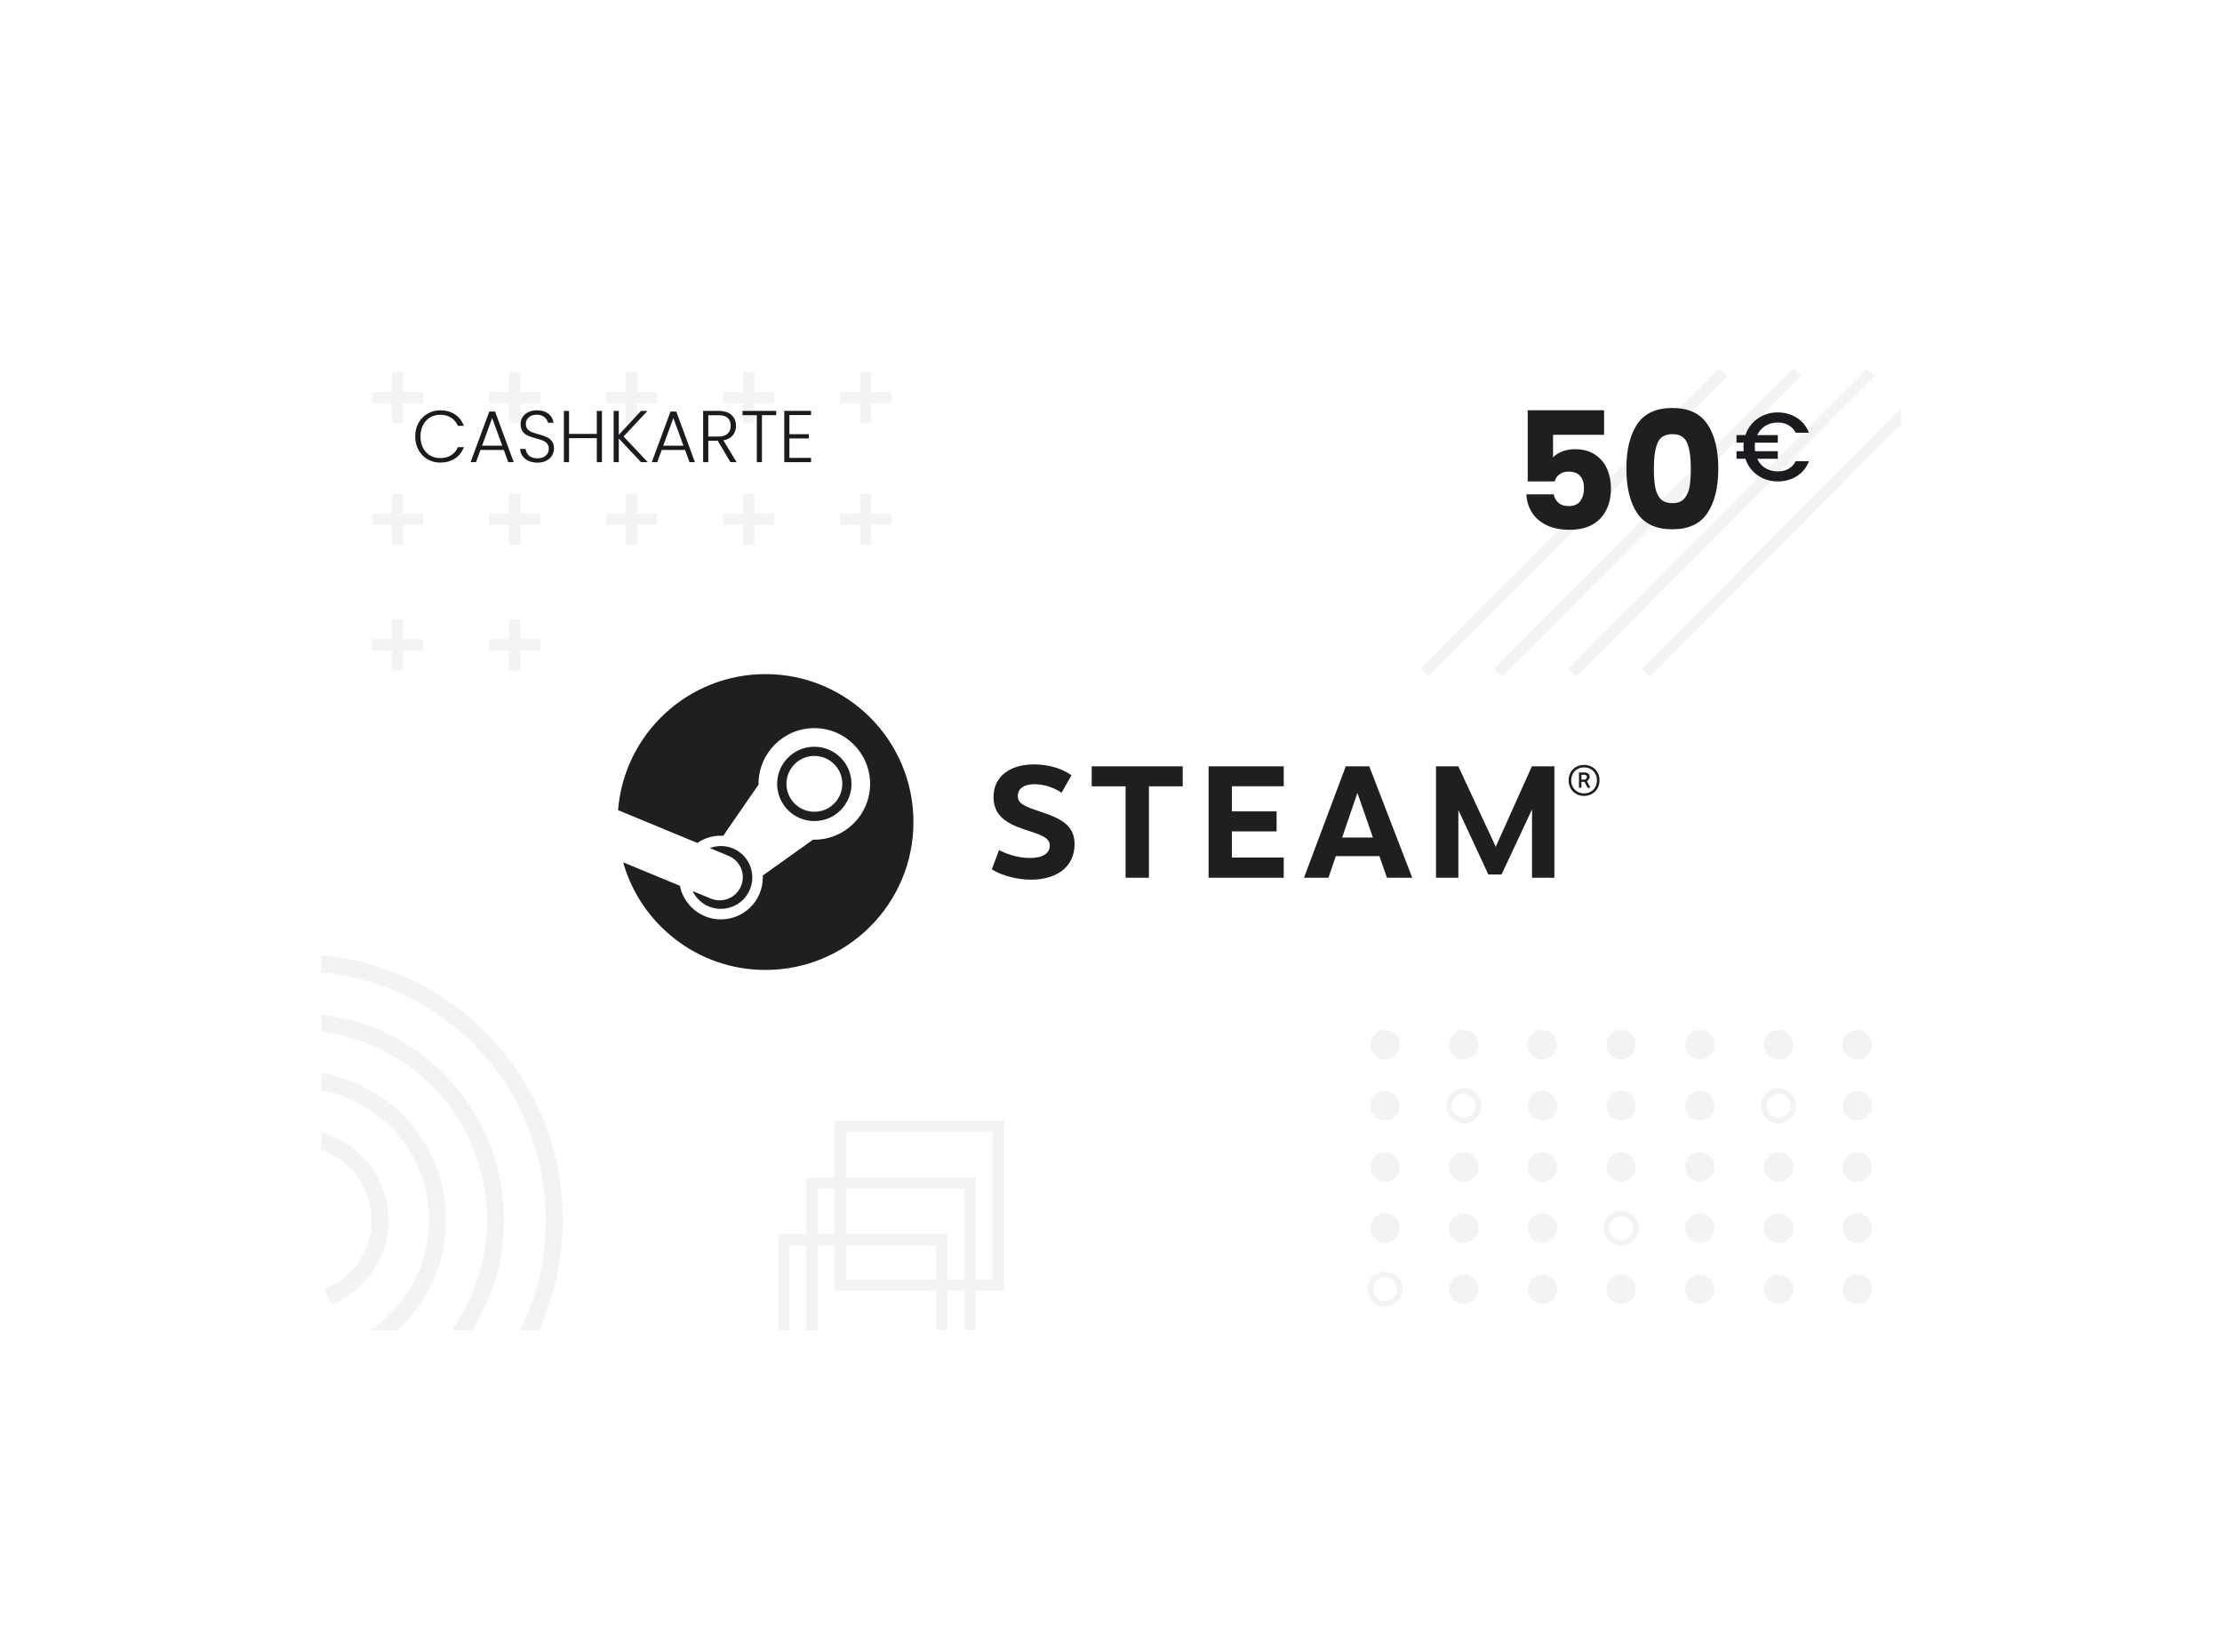 <svg width="394" height="293" viewBox="0 0 394 293" fill="none" xmlns="http://www.w3.org/2000/svg">
<g filter="url(#filter0_d_5248_34037)">
<rect x="41" y="47.959" width="280" height="177.959" rx="10" fill="white"/>
<g clip-path="url(#clip0_5248_34037)">
<rect x="41" y="47.959" width="280" height="178.959" rx="10" fill="white"/>
<path d="M133.002 218.912L160.999 218.912L160.999 190.757L133.002 190.757L133.002 218.912Z" stroke="#F3F3F3" stroke-width="2" stroke-miterlimit="10"/>
<path d="M128 228.968L155.997 228.968L155.997 200.813L128 200.813L128 228.968Z" stroke="#F3F3F3" stroke-width="2" stroke-miterlimit="10"/>
<path d="M122.998 239.024L150.995 239.024L150.995 210.869L122.998 210.869L122.998 239.024Z" stroke="#F3F3F3" stroke-width="2" stroke-miterlimit="10"/>
<path d="M236.564 110.308L289.554 57.01" stroke="#F3F3F3" stroke-width="2" stroke-miterlimit="10"/>
<path d="M249.657 110.308L302.657 57.01" stroke="#F3F3F3" stroke-width="2" stroke-miterlimit="10"/>
<path d="M262.761 110.308L315.75 57.01" stroke="#F3F3F3" stroke-width="2" stroke-miterlimit="10"/>
<path d="M275.854 110.308L328.854 57.01" stroke="#F3F3F3" stroke-width="2" stroke-miterlimit="10"/>
<path d="M38.03 172.229C54.05 172.749 68.12 184.298 71.24 200.745C74.615 218.53 64.001 235.772 47.144 241.038" stroke="#F3F3F3" stroke-width="3" stroke-miterlimit="10" stroke-linecap="round"/>
<path d="M37.717 161.755C58.782 162.125 77.389 177.197 81.483 198.773C85.883 221.961 71.952 244.445 49.883 251.156" stroke="#F3F3F3" stroke-width="3" stroke-miterlimit="10" stroke-linecap="round"/>
<path d="M38.595 182.584C49.533 183.355 59.007 191.385 61.154 202.702C63.51 215.12 56.223 227.169 44.552 231.051" stroke="#F3F3F3" stroke-width="3" stroke-miterlimit="10" stroke-linecap="round"/>
<path d="M39.123 192.96C45.006 193.905 49.937 198.427 51.117 204.643C52.461 211.728 48.461 218.606 41.961 221.094" stroke="#F3F3F3" stroke-width="3" stroke-miterlimit="10" stroke-linecap="round"/>
<path d="M54.496 109.877V100.833M58.992 105.355H50H58.992Z" stroke="#F3F3F3" stroke-miterlimit="10"/>
<path d="M54.496 87.617V78.574M58.992 83.096H50H58.992Z" stroke="#F3F3F3" stroke-miterlimit="10"/>
<path d="M54.496 66.053V57.01M58.992 61.531H50H58.992Z" stroke="#F3F3F3" stroke-miterlimit="10"/>
<path d="M54.496 109.877V100.833M58.992 105.355H50H58.992Z" stroke="#F3F3F3" stroke-width="2" stroke-miterlimit="10"/>
<path d="M54.496 87.617V78.574M58.992 83.096H50H58.992Z" stroke="#F3F3F3" stroke-width="2" stroke-miterlimit="10"/>
<path d="M54.496 66.053V57.01M58.992 61.531H50H58.992Z" stroke="#F3F3F3" stroke-width="2" stroke-miterlimit="10"/>
<path d="M75.248 109.877V100.833M79.744 105.355H70.752H79.744Z" stroke="#F3F3F3" stroke-miterlimit="10"/>
<path d="M75.248 87.617V78.574M79.744 83.096H70.752H79.744Z" stroke="#F3F3F3" stroke-miterlimit="10"/>
<path d="M75.248 66.053V57.01M79.744 61.531H70.752H79.744Z" stroke="#F3F3F3" stroke-miterlimit="10"/>
<path d="M75.248 109.877V100.833M79.744 105.355H70.752H79.744Z" stroke="#F3F3F3" stroke-width="2" stroke-miterlimit="10"/>
<path d="M75.248 87.617V78.574M79.744 83.096H70.752H79.744Z" stroke="#F3F3F3" stroke-width="2" stroke-miterlimit="10"/>
<path d="M75.248 66.053V57.01M79.744 61.531H70.752H79.744Z" stroke="#F3F3F3" stroke-width="2" stroke-miterlimit="10"/>
<path d="M96 87.617V78.574M100.496 83.096H91.504H100.496Z" stroke="#F3F3F3" stroke-miterlimit="10"/>
<path d="M96 66.053V57.01M100.496 61.531H91.504H100.496Z" stroke="#F3F3F3" stroke-miterlimit="10"/>
<path d="M96 87.617V78.574M100.496 83.096H91.504H100.496Z" stroke="#F3F3F3" stroke-width="2" stroke-miterlimit="10"/>
<path d="M96 66.053V57.01M100.496 61.531H91.504H100.496Z" stroke="#F3F3F3" stroke-width="2" stroke-miterlimit="10"/>
<path d="M116.752 87.617V78.574M121.248 83.096H112.256H121.248Z" stroke="#F3F3F3" stroke-miterlimit="10"/>
<path d="M116.752 66.053V57.01M121.248 61.531H112.256H121.248Z" stroke="#F3F3F3" stroke-miterlimit="10"/>
<path d="M116.752 87.617V78.574M121.248 83.096H112.256H121.248Z" stroke="#F3F3F3" stroke-width="2" stroke-miterlimit="10"/>
<path d="M116.752 66.053V57.01M121.248 61.531H112.256H121.248Z" stroke="#F3F3F3" stroke-width="2" stroke-miterlimit="10"/>
<path d="M137.504 87.617V78.574M142 83.096H133.008H142Z" stroke="#F3F3F3" stroke-miterlimit="10"/>
<path d="M137.504 66.053V57.01M142 61.531H133.008H142Z" stroke="#F3F3F3" stroke-miterlimit="10"/>
<path d="M137.504 87.617V78.574M142 83.096H133.008H142Z" stroke="#F3F3F3" stroke-width="2" stroke-miterlimit="10"/>
<path d="M137.504 66.053V57.01M142 61.531H133.008H142Z" stroke="#F3F3F3" stroke-width="2" stroke-miterlimit="10"/>
<path d="M232.206 176.279C232.206 177.721 231.044 178.897 229.603 178.897C228.163 178.897 227 177.728 227 176.279C227 174.837 228.163 173.661 229.603 173.661C231.044 173.661 232.206 174.831 232.206 176.279Z" fill="#F3F3F3"/>
<path d="M246.159 176.279C246.159 177.721 244.997 178.897 243.556 178.897C242.122 178.897 240.953 177.728 240.953 176.279C240.953 174.837 242.116 173.661 243.556 173.661C244.99 173.661 246.159 174.831 246.159 176.279Z" fill="#F3F3F3"/>
<path d="M260.112 176.279C260.112 177.721 258.949 178.897 257.508 178.897C256.068 178.897 254.905 177.728 254.905 176.279C254.905 174.837 256.068 173.661 257.508 173.661C258.949 173.661 260.112 174.831 260.112 176.279Z" fill="#F3F3F3"/>
<path d="M274.058 176.279C274.058 177.721 272.895 178.897 271.455 178.897C270.014 178.897 268.852 177.728 268.852 176.279C268.852 174.837 270.014 173.661 271.455 173.661C272.895 173.661 274.058 174.831 274.058 176.279Z" fill="#F3F3F3"/>
<path d="M288.01 176.279C288.01 177.721 286.847 178.897 285.407 178.897C283.973 178.897 282.804 177.728 282.804 176.279C282.804 174.837 283.966 173.661 285.407 173.661C286.847 173.661 288.01 174.831 288.01 176.279Z" fill="#F3F3F3"/>
<path d="M301.962 176.279C301.962 177.721 300.799 178.897 299.359 178.897C297.919 178.897 296.756 177.728 296.756 176.279C296.756 174.837 297.919 173.661 299.359 173.661C300.799 173.661 301.962 174.831 301.962 176.279Z" fill="#F3F3F3"/>
<path d="M315.914 176.279C315.914 177.721 314.752 178.897 313.311 178.897C311.871 178.897 310.708 177.728 310.708 176.279C310.708 174.837 311.871 173.661 313.311 173.661C314.752 173.661 315.914 174.831 315.914 176.279Z" fill="#F3F3F3"/>
<path d="M232.206 187.114C232.206 185.668 231.041 184.496 229.603 184.496C228.165 184.496 227 185.668 227 187.114C227 188.559 228.165 189.731 229.603 189.731C231.041 189.731 232.206 188.559 232.206 187.114Z" fill="#F3F3F3"/>
<path d="M246.159 187.114C246.159 188.556 244.997 189.731 243.556 189.731C242.122 189.731 240.953 188.562 240.953 187.114C240.953 185.672 242.116 184.496 243.556 184.496C244.99 184.496 246.159 185.672 246.159 187.114Z" stroke="#F3F3F3" stroke-miterlimit="10"/>
<path d="M260.112 187.114C260.112 185.668 258.946 184.496 257.508 184.496C256.071 184.496 254.905 185.668 254.905 187.114C254.905 188.559 256.071 189.731 257.508 189.731C258.946 189.731 260.112 188.559 260.112 187.114Z" fill="#F3F3F3"/>
<path d="M274.064 187.114C274.064 185.668 272.898 184.496 271.461 184.496C270.023 184.496 268.857 185.668 268.857 187.114C268.857 188.559 270.023 189.731 271.461 189.731C272.898 189.731 274.064 188.559 274.064 187.114Z" fill="#F3F3F3"/>
<path d="M288.01 187.114C288.01 188.556 286.847 189.731 285.407 189.731C283.973 189.731 282.804 188.562 282.804 187.114C282.804 185.672 283.966 184.496 285.407 184.496C286.847 184.496 288.01 185.672 288.01 187.114Z" fill="#F3F3F3"/>
<path d="M301.969 187.114C301.969 185.668 300.804 184.496 299.366 184.496C297.928 184.496 296.763 185.668 296.763 187.114C296.763 188.559 297.928 189.731 299.366 189.731C300.804 189.731 301.969 188.559 301.969 187.114Z" stroke="#F3F3F3" stroke-miterlimit="10"/>
<path d="M315.921 187.114C315.921 185.668 314.756 184.496 313.318 184.496C311.88 184.496 310.715 185.668 310.715 187.114C310.715 188.559 311.88 189.731 313.318 189.731C314.756 189.731 315.921 188.559 315.921 187.114Z" fill="#F3F3F3"/>
<path d="M232.206 197.955C232.206 196.51 231.041 195.338 229.603 195.338C228.165 195.338 227 196.51 227 197.955C227 199.401 228.165 200.573 229.603 200.573C231.041 200.573 232.206 199.401 232.206 197.955Z" fill="#F3F3F3"/>
<path d="M246.159 197.955C246.159 199.398 244.997 200.573 243.556 200.573C242.122 200.573 240.953 199.404 240.953 197.955C240.953 196.507 242.116 195.338 243.556 195.338C244.99 195.338 246.159 196.507 246.159 197.955Z" fill="#F3F3F3"/>
<path d="M260.112 197.955C260.112 196.51 258.946 195.338 257.508 195.338C256.071 195.338 254.905 196.51 254.905 197.955C254.905 199.401 256.071 200.573 257.508 200.573C258.946 200.573 260.112 199.401 260.112 197.955Z" fill="#F3F3F3"/>
<path d="M274.064 197.955C274.064 196.51 272.898 195.338 271.461 195.338C270.023 195.338 268.857 196.51 268.857 197.955C268.857 199.401 270.023 200.573 271.461 200.573C272.898 200.573 274.064 199.401 274.064 197.955Z" fill="#F3F3F3"/>
<path d="M288.01 197.955C288.01 199.398 286.847 200.573 285.407 200.573C283.973 200.573 282.804 199.404 282.804 197.955C282.804 196.507 283.966 195.338 285.407 195.338C286.847 195.338 288.01 196.507 288.01 197.955Z" fill="#F3F3F3"/>
<path d="M301.969 197.955C301.969 196.51 300.804 195.338 299.366 195.338C297.928 195.338 296.763 196.51 296.763 197.955C296.763 199.401 297.928 200.573 299.366 200.573C300.804 200.573 301.969 199.401 301.969 197.955Z" fill="#F3F3F3"/>
<path d="M315.921 197.955C315.921 196.51 314.756 195.338 313.318 195.338C311.88 195.338 310.715 196.51 310.715 197.955C310.715 199.401 311.88 200.573 313.318 200.573C314.756 200.573 315.921 199.401 315.921 197.955Z" fill="#F3F3F3"/>
<path d="M232.206 208.797C232.206 207.351 231.041 206.179 229.603 206.179C228.165 206.179 227 207.351 227 208.797C227 210.243 228.165 211.415 229.603 211.415C231.041 211.415 232.206 210.243 232.206 208.797Z" fill="#F3F3F3"/>
<path d="M246.159 208.797C246.159 210.239 244.997 211.415 243.556 211.415C242.122 211.415 240.953 210.245 240.953 208.797C240.953 207.348 242.116 206.179 243.556 206.179C244.99 206.179 246.159 207.348 246.159 208.797Z" fill="#F3F3F3"/>
<path d="M260.112 208.797C260.112 207.351 258.946 206.179 257.508 206.179C256.071 206.179 254.905 207.351 254.905 208.797C254.905 210.243 256.071 211.415 257.508 211.415C258.946 211.415 260.112 210.243 260.112 208.797Z" fill="#F3F3F3"/>
<path d="M274.064 208.797C274.064 207.351 272.898 206.179 271.461 206.179C270.023 206.179 268.857 207.351 268.857 208.797C268.857 210.243 270.023 211.415 271.461 211.415C272.898 211.415 274.064 210.243 274.064 208.797Z" stroke="#F3F3F3" stroke-miterlimit="10"/>
<path d="M288.01 208.797C288.01 210.239 286.847 211.415 285.407 211.415C283.973 211.415 282.804 210.245 282.804 208.797C282.804 207.348 283.966 206.179 285.407 206.179C286.847 206.179 288.01 207.348 288.01 208.797Z" fill="#F3F3F3"/>
<path d="M301.969 208.797C301.969 207.351 300.804 206.179 299.366 206.179C297.928 206.179 296.763 207.351 296.763 208.797C296.763 210.243 297.928 211.415 299.366 211.415C300.804 211.415 301.969 210.243 301.969 208.797Z" fill="#F3F3F3"/>
<path d="M315.921 208.797C315.921 207.351 314.756 206.179 313.318 206.179C311.88 206.179 310.715 207.351 310.715 208.797C310.715 210.243 311.88 211.415 313.318 211.415C314.756 211.415 315.921 210.243 315.921 208.797Z" fill="#F3F3F3"/>
<path d="M232.206 219.632C232.206 218.186 231.041 217.014 229.603 217.014C228.165 217.014 227 218.186 227 219.632C227 221.077 228.165 222.25 229.603 222.25C231.041 222.25 232.206 221.077 232.206 219.632Z" stroke="#F3F3F3" stroke-miterlimit="10"/>
<path d="M246.159 219.632C246.159 221.074 244.997 222.25 243.556 222.25C242.122 222.25 240.953 221.08 240.953 219.632C240.953 218.19 242.116 217.014 243.556 217.014C244.99 217.014 246.159 218.19 246.159 219.632Z" fill="#F3F3F3"/>
<path d="M260.112 219.632C260.112 218.186 258.946 217.014 257.508 217.014C256.071 217.014 254.905 218.186 254.905 219.632C254.905 221.077 256.071 222.25 257.508 222.25C258.946 222.25 260.112 221.077 260.112 219.632Z" fill="#F3F3F3"/>
<path d="M274.064 219.632C274.064 218.186 272.898 217.014 271.461 217.014C270.023 217.014 268.857 218.186 268.857 219.632C268.857 221.077 270.023 222.25 271.461 222.25C272.898 222.25 274.064 221.077 274.064 219.632Z" fill="#F3F3F3"/>
<path d="M288.01 219.632C288.01 221.074 286.847 222.25 285.407 222.25C283.973 222.25 282.804 221.08 282.804 219.632C282.804 218.19 283.966 217.014 285.407 217.014C286.847 217.014 288.01 218.19 288.01 219.632Z" fill="#F3F3F3"/>
<path d="M301.969 219.632C301.969 218.186 300.804 217.014 299.366 217.014C297.928 217.014 296.763 218.186 296.763 219.632C296.763 221.077 297.928 222.25 299.366 222.25C300.804 222.25 301.969 221.077 301.969 219.632Z" fill="#F3F3F3"/>
<path d="M315.921 219.632C315.921 218.186 314.756 217.014 313.318 217.014C311.88 217.014 310.715 218.186 310.715 219.632C310.715 221.077 311.88 222.25 313.318 222.25C314.756 222.25 315.921 221.077 315.921 219.632Z" fill="#F3F3F3"/>
<path d="M299.235 74.604C299.955 74.604 300.584 74.455 301.121 74.156C301.669 73.846 302.098 73.392 302.406 72.794H304.755C304.309 73.944 303.595 74.828 302.612 75.449C301.629 76.07 300.504 76.38 299.235 76.38C297.898 76.38 296.709 76.018 295.669 75.294C294.629 74.558 293.904 73.582 293.492 72.363H291.915V71.019H293.184C293.161 70.697 293.149 70.444 293.149 70.26C293.149 70.076 293.161 69.823 293.184 69.501H291.915V68.157H293.492C293.904 66.939 294.629 65.968 295.669 65.243C296.709 64.508 297.898 64.14 299.235 64.14C300.492 64.14 301.612 64.456 302.595 65.088C303.589 65.709 304.309 66.594 304.755 67.743H302.406C302.098 67.145 301.669 66.697 301.121 66.398C300.584 66.088 299.955 65.933 299.235 65.933C298.401 65.933 297.664 66.128 297.024 66.519C296.395 66.91 295.915 67.456 295.584 68.157H299.235V69.501H295.206C295.172 69.743 295.155 69.996 295.155 70.26C295.155 70.524 295.172 70.777 295.206 71.019H299.235V72.363H295.584C295.915 73.076 296.395 73.627 297.024 74.018C297.664 74.409 298.401 74.604 299.235 74.604Z" fill="#191B1F"/>
<path d="M268.432 68.11H259.384V72.112C259.77 71.687 260.312 71.339 261.008 71.068C261.704 70.798 262.458 70.662 263.27 70.662C264.72 70.662 265.918 70.991 266.866 71.648C267.832 72.306 268.538 73.156 268.983 74.2C269.427 75.244 269.65 76.375 269.65 77.593C269.65 79.855 269.012 81.653 267.736 82.987C266.46 84.302 264.662 84.959 262.342 84.959C260.795 84.959 259.451 84.698 258.311 84.176C257.17 83.635 256.29 82.891 255.672 81.943C255.053 80.996 254.715 79.904 254.657 78.666H259.5C259.616 79.266 259.896 79.768 260.341 80.174C260.785 80.561 261.394 80.754 262.168 80.754C263.076 80.754 263.753 80.464 264.198 79.884C264.642 79.304 264.865 78.531 264.865 77.564C264.865 76.617 264.633 75.892 264.169 75.389C263.705 74.887 263.028 74.635 262.139 74.635C261.481 74.635 260.94 74.8 260.515 75.128C260.089 75.438 259.809 75.853 259.674 76.375H254.889V63.76H268.432V68.11ZM272.387 74.084C272.387 70.759 273.025 68.139 274.301 66.225C275.596 64.311 277.675 63.354 280.536 63.354C283.397 63.354 285.466 64.311 286.742 66.225C288.037 68.139 288.685 70.759 288.685 74.084C288.685 77.448 288.037 80.087 286.742 82.001C285.466 83.915 283.397 84.872 280.536 84.872C277.675 84.872 275.596 83.915 274.301 82.001C273.025 80.087 272.387 77.448 272.387 74.084ZM283.813 74.084C283.813 72.132 283.6 70.633 283.175 69.589C282.75 68.526 281.87 67.994 280.536 67.994C279.202 67.994 278.322 68.526 277.897 69.589C277.472 70.633 277.259 72.132 277.259 74.084C277.259 75.399 277.336 76.491 277.491 77.361C277.646 78.212 277.955 78.908 278.419 79.449C278.902 79.971 279.608 80.232 280.536 80.232C281.464 80.232 282.16 79.971 282.624 79.449C283.107 78.908 283.426 78.212 283.581 77.361C283.736 76.491 283.813 75.399 283.813 74.084Z" fill="#1F1F1F"/>
<path d="M57.624 68.409C57.624 67.517 57.819 66.719 58.209 66.017C58.599 65.307 59.132 64.756 59.808 64.366C60.484 63.968 61.238 63.768 62.07 63.768C63.084 63.768 63.951 64.011 64.67 64.496C65.398 64.973 65.927 65.649 66.256 66.524H65.19C64.93 65.909 64.531 65.428 63.994 65.081C63.465 64.735 62.824 64.561 62.07 64.561C61.403 64.561 60.8 64.717 60.263 65.029C59.734 65.341 59.318 65.792 59.015 66.381C58.712 66.962 58.56 67.638 58.56 68.409C58.56 69.181 58.712 69.857 59.015 70.437C59.318 71.018 59.734 71.464 60.263 71.776C60.8 72.088 61.403 72.244 62.07 72.244C62.824 72.244 63.465 72.075 63.994 71.737C64.531 71.391 64.93 70.914 65.19 70.307H66.256C65.927 71.174 65.398 71.846 64.67 72.322C63.942 72.799 63.075 73.037 62.07 73.037C61.238 73.037 60.484 72.842 59.808 72.452C59.132 72.054 58.599 71.503 58.209 70.801C57.819 70.099 57.624 69.302 57.624 68.409ZM73.334 70.801H69.2L68.407 72.959H67.445L70.76 63.989H71.787L75.089 72.959H74.127L73.334 70.801ZM73.061 70.047L71.267 65.133L69.473 70.047H73.061ZM79.306 73.05C78.708 73.05 78.179 72.946 77.72 72.738C77.269 72.53 76.914 72.24 76.654 71.867C76.394 71.495 76.255 71.079 76.238 70.619H77.2C77.243 71.061 77.438 71.451 77.785 71.789C78.131 72.119 78.638 72.283 79.306 72.283C79.921 72.283 80.406 72.127 80.762 71.815C81.126 71.495 81.308 71.092 81.308 70.606C81.308 70.216 81.208 69.904 81.009 69.67C80.809 69.428 80.562 69.25 80.268 69.137C79.973 69.016 79.566 68.886 79.046 68.747C78.439 68.583 77.958 68.422 77.603 68.266C77.247 68.11 76.944 67.868 76.693 67.538C76.441 67.209 76.316 66.763 76.316 66.199C76.316 65.731 76.437 65.315 76.68 64.951C76.922 64.579 77.265 64.288 77.707 64.08C78.149 63.872 78.656 63.768 79.228 63.768C80.068 63.768 80.744 63.976 81.256 64.392C81.776 64.8 82.075 65.328 82.153 65.978H81.165C81.104 65.606 80.9 65.276 80.554 64.99C80.207 64.696 79.739 64.548 79.15 64.548C78.604 64.548 78.149 64.696 77.785 64.99C77.421 65.276 77.239 65.671 77.239 66.173C77.239 66.555 77.338 66.862 77.538 67.096C77.737 67.33 77.984 67.508 78.279 67.629C78.582 67.751 78.989 67.881 79.501 68.019C80.09 68.184 80.567 68.349 80.931 68.513C81.295 68.669 81.602 68.912 81.854 69.241C82.105 69.571 82.231 70.013 82.231 70.567C82.231 70.992 82.118 71.395 81.893 71.776C81.667 72.158 81.334 72.465 80.892 72.699C80.45 72.933 79.921 73.05 79.306 73.05ZM90.736 63.872V72.959H89.826V68.708H84.899V72.959H83.989V63.872H84.899V67.954H89.826V63.872H90.736ZM97.662 72.959L93.722 68.76V72.959H92.812V63.872H93.722V68.123L97.662 63.872H98.819L94.567 68.409L98.858 72.959H97.662ZM105.466 70.801H101.332L100.539 72.959H99.577L102.892 63.989H103.919L107.221 72.959H106.259L105.466 70.801ZM105.193 70.047L103.399 65.133L101.605 70.047H105.193ZM113.518 72.959L111.269 69.163H109.592V72.959H108.682V63.872H111.412C112.426 63.872 113.193 64.115 113.713 64.6C114.241 65.086 114.506 65.723 114.506 66.511C114.506 67.17 114.315 67.733 113.934 68.201C113.561 68.661 113.006 68.96 112.27 69.098L114.61 72.959H113.518ZM109.592 68.422H111.425C112.135 68.422 112.668 68.249 113.024 67.902C113.388 67.556 113.57 67.092 113.57 66.511C113.57 65.913 113.396 65.454 113.05 65.133C112.703 64.804 112.157 64.639 111.412 64.639H109.592V68.422ZM121.628 63.872V64.626H119.106V72.959H118.196V64.626H115.661V63.872H121.628ZM123.975 64.613V68.006H127.42V68.76H123.975V72.205H127.81V72.959H123.065V63.859H127.81V64.613H123.975Z" fill="#191B1F"/>
</g>
<g clip-path="url(#clip1_5248_34037)">
<path d="M119.736 110.552C105.955 110.552 94.666 121.178 93.593 134.682L107.653 140.495C108.845 139.68 110.284 139.203 111.832 139.203C111.971 139.203 112.109 139.209 112.246 139.215L118.499 130.152C118.499 130.109 118.499 130.067 118.499 130.024C118.499 124.569 122.937 120.131 128.393 120.131C133.848 120.131 138.286 124.569 138.286 130.024C138.286 135.479 133.848 139.918 128.393 139.918C128.317 139.918 128.243 139.918 128.168 139.912L119.25 146.275C119.256 146.391 119.259 146.509 119.259 146.626C119.259 150.722 115.928 154.052 111.833 154.052C108.239 154.052 105.233 151.487 104.552 148.089L94.496 143.935C97.61 154.946 107.726 163.019 119.736 163.019C134.225 163.019 145.969 151.273 145.969 136.786C145.969 122.297 134.224 110.552 119.736 110.552Z" fill="#1F1F1F"/>
<path d="M110.032 150.357L106.81 149.026C107.381 150.215 108.369 151.21 109.68 151.757C112.516 152.938 115.786 151.593 116.968 148.755C117.54 147.382 117.543 145.867 116.976 144.491C116.409 143.115 115.341 142.042 113.967 141.469C112.603 140.901 111.143 140.922 109.86 141.406L113.188 142.783C115.28 143.655 116.269 146.056 115.397 148.148C114.527 150.24 112.124 151.229 110.032 150.357Z" fill="#1F1F1F"/>
<path d="M134.985 130.024C134.985 126.389 132.028 123.432 128.393 123.432C124.758 123.432 121.801 126.389 121.801 130.024C121.801 133.659 124.758 136.615 128.393 136.615C132.028 136.615 134.985 133.659 134.985 130.024ZM123.452 130.013C123.452 127.278 125.669 125.061 128.404 125.061C131.139 125.061 133.356 127.278 133.356 130.013C133.356 132.748 131.139 134.964 128.404 134.964C125.669 134.964 123.452 132.747 123.452 130.013Z" fill="#1F1F1F"/>
<path d="M173.986 128.501L172.229 131.591C170.875 130.645 169.04 130.076 167.438 130.076C165.608 130.076 164.475 130.833 164.475 132.191C164.475 133.84 166.487 134.224 169.478 135.297C172.692 136.434 174.54 137.77 174.54 140.714C174.54 144.743 171.372 147.005 166.819 147.005C164.6 147.005 161.923 146.432 159.865 145.181L161.147 141.755C162.819 142.638 164.819 143.162 166.601 143.162C169.004 143.162 170.147 142.275 170.147 140.965C170.147 139.465 168.405 139.014 165.593 138.083C162.389 137.013 160.169 135.61 160.169 132.351C160.169 128.676 163.112 126.565 167.347 126.565C170.298 126.565 172.67 127.501 173.986 128.501Z" fill="#1F1F1F"/>
<path d="M183.587 146.667V130.454H177.58V126.904H193.716V130.454H187.726V146.667H183.587Z" fill="#1F1F1F"/>
<path d="M210.361 134.896V138.446H202.44V143.084H211.63V146.667H198.303V126.904H211.63V130.443H202.44V134.896H210.361Z" fill="#1F1F1F"/>
<path d="M220.867 142.83L219.558 146.667H215.22L222.63 126.905H226.796L234.415 146.667H229.93L228.593 142.829L220.867 142.83ZM224.689 131.619L221.99 139.531H227.444L224.689 131.619Z" fill="#1F1F1F"/>
<path d="M247.913 146.091L242.592 134.646V146.667H238.629V126.904H242.583L249.225 141.17L255.631 126.904H259.62V146.667H255.657V134.543L250.249 146.091H247.913Z" fill="#1F1F1F"/>
<path d="M267.62 129.397C267.62 131.095 266.348 132.154 264.887 132.154C263.421 132.154 262.146 131.095 262.146 129.397C262.146 127.699 263.421 126.648 264.887 126.648C266.348 126.648 267.62 127.699 267.62 129.397ZM262.605 129.397C262.605 130.818 263.629 131.71 264.887 131.71C266.141 131.71 267.16 130.818 267.16 129.397C267.16 127.972 266.141 127.093 264.887 127.093C263.632 127.093 262.605 127.983 262.605 129.397ZM264.925 127.992C265.634 127.992 265.872 128.367 265.872 128.772C265.872 129.143 265.652 129.392 265.384 129.519L266.019 130.709H265.499L264.964 129.654H264.411V130.709H263.979V127.992H264.925ZM264.416 129.256H264.898C265.211 129.256 265.395 129.06 265.395 128.813C265.395 128.564 265.263 128.404 264.897 128.404H264.415V129.256H264.416Z" fill="#1F1F1F"/>
</g>
</g>
<defs>
<filter id="filter0_d_5248_34037" x="0.6" y="0.559" width="392.8" height="291.759" filterUnits="userSpaceOnUse" color-interpolation-filters="sRGB">
<feFlood flood-opacity="0" result="BackgroundImageFix"/>
<feColorMatrix in="SourceAlpha" type="matrix" values="0 0 0 0 0 0 0 0 0 0 0 0 0 0 0 0 0 0 127 0" result="hardAlpha"/>
<feOffset dx="16" dy="9"/>
<feGaussianBlur stdDeviation="28.2"/>
<feColorMatrix type="matrix" values="0 0 0 0 0 0 0 0 0 0 0 0 0 0 0 0 0 0 0.16 0"/>
<feBlend mode="normal" in2="BackgroundImageFix" result="effect1_dropShadow_5248_34037"/>
<feBlend mode="normal" in="SourceGraphic" in2="effect1_dropShadow_5248_34037" result="shape"/>
</filter>
<clipPath id="clip0_5248_34037">
<rect x="41" y="47.959" width="280" height="178.959" rx="10" fill="white"/>
</clipPath>
<clipPath id="clip1_5248_34037">
<rect width="175.214" height="53.653" fill="white" transform="translate(93 109.959)"/>
</clipPath>
</defs>
</svg>
